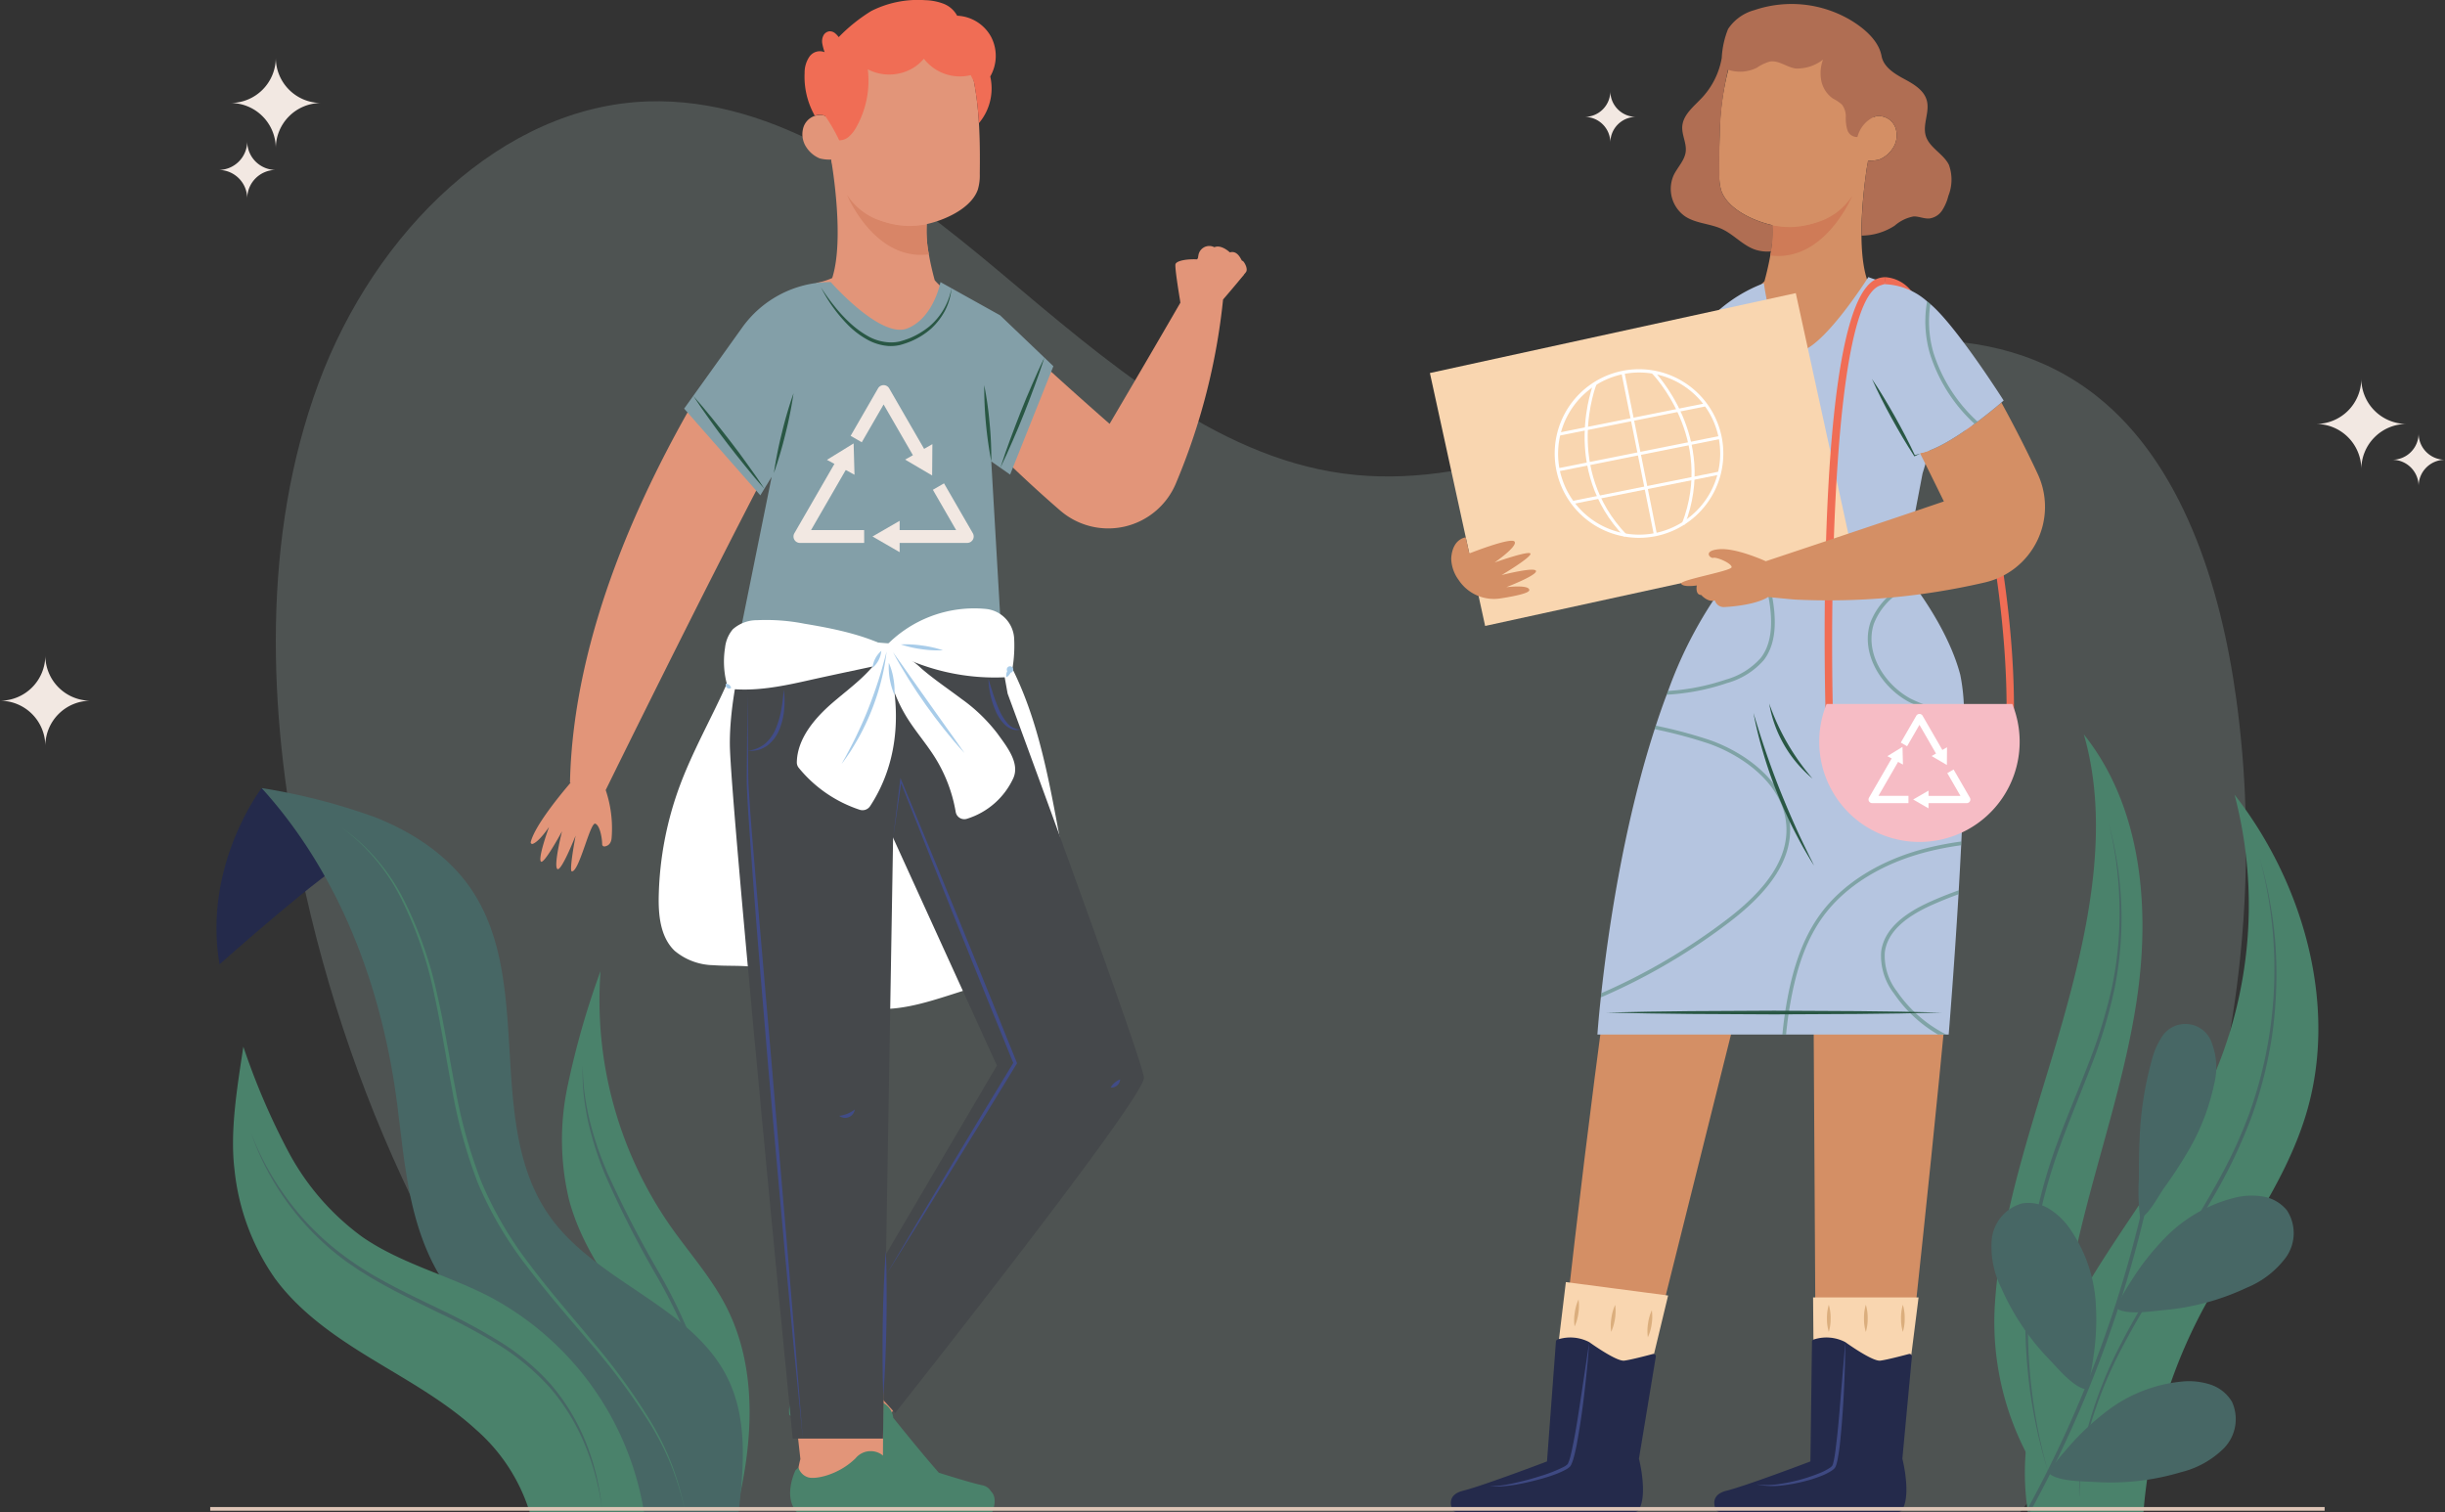 <svg xmlns="http://www.w3.org/2000/svg" width="323.409" height="200" viewBox="0 0 323.409 200">
  <rect x="0" y="0" width="323.409" height="200" fill="#333333" stroke="none"/>
  <g id="Group_45739" data-name="Group 45739" transform="translate(-43.844 -45.209)">
    <g id="BACKGROUND" transform="translate(80.326 58.604)">
      <path id="Path_77630" data-name="Path 77630" d="M164.443,259.246H349.3c22.842-28.49,33.78-69.112,28.6-107.36-2.082-15.371-7.253-31.3-18.413-40.184-14.128-11.242-33.354-7.986-49.738-1.964s-32.967,14.463-50.054,12.134-31.493-15-45.365-26.642S184.9,72.072,167.709,72.663c-19.135.658-36.035,17.131-43.506,37.3s-6.759,43.245-2.325,64.555C128.563,206.652,143.555,236.453,164.443,259.246Z" transform="translate(-118.556 -72.641)" fill="#9eb0ab" opacity="0.257"/>
    </g>
    <g id="OBJECTS" transform="translate(43.844 45.209)">
      <g id="Group_41081" data-name="Group 41081" transform="translate(0 7.63)">
        <g id="Group_41080" data-name="Group 41080">
          <path id="Path_77634" data-name="Path 77634" d="M677.208,159.763h0a5.994,5.994,0,0,0-5.994-5.994h0a5.994,5.994,0,0,0,5.994-5.994h0a5.994,5.994,0,0,0,5.994,5.994h0A5.994,5.994,0,0,0,677.208,159.763Z" transform="translate(-364.868 -105.321)" fill="#f2e8e2"/>
          <path id="Path_77635" data-name="Path 77635" d="M112.274,72.823h0a5.994,5.994,0,0,0-5.994-5.994h0a5.994,5.994,0,0,0,5.994-5.994h0a5.994,5.994,0,0,0,5.994,5.994h0A5.994,5.994,0,0,0,112.274,72.823Z" transform="translate(-75.792 -60.835)" fill="#f2e8e2"/>
          <path id="Path_77636" data-name="Path 77636" d="M49.838,234.737h0a5.994,5.994,0,0,0-5.994-5.994h0a5.994,5.994,0,0,0,5.994-5.994h0a5.994,5.994,0,0,0,5.994,5.994h0A5.994,5.994,0,0,0,49.838,234.737Z" transform="translate(-43.844 -143.686)" fill="#f2e8e2"/>
          <path id="Path_77637" data-name="Path 77637" d="M476.495,76.7h0a3.4,3.4,0,0,0-3.4-3.4h0a3.4,3.4,0,0,0,3.4-3.4h0a3.4,3.4,0,0,0,3.4,3.4h0A3.4,3.4,0,0,0,476.495,76.7Z" transform="translate(-263.49 -65.469)" fill="#f2e8e2"/>
          <path id="Path_77638" data-name="Path 77638" d="M106.842,91.059h0a3.783,3.783,0,0,0-3.783-3.783h0a3.784,3.784,0,0,0,3.783-3.784h0a3.784,3.784,0,0,0,3.783,3.784h0A3.783,3.783,0,0,0,106.842,91.059Z" transform="translate(-74.144 -72.429)" fill="#f2e8e2"/>
          <path id="Path_77639" data-name="Path 77639" d="M695.352,169.587h0a3.489,3.489,0,0,0-3.489-3.489h0a3.49,3.49,0,0,0,3.489-3.49h0a3.49,3.49,0,0,0,3.49,3.49h0A3.49,3.49,0,0,0,695.352,169.587Z" transform="translate(-375.434 -112.912)" fill="#f2e8e2"/>
        </g>
      </g>
      <g id="Group_41107" data-name="Group 41107" transform="translate(28.633 97.134)">
        <g id="Group_41095" data-name="Group 41095" transform="translate(234.75)">
          <g id="Group_41084" data-name="Group 41084" transform="translate(4.457 7.979)">
            <path id="Path_77640" data-name="Path 77640" d="M620.087,260.47a57.432,57.432,0,0,1-2.6,36.866c-3.356,7.918-8.446,14.953-13.178,22.135s-9.209,14.742-11.1,23.133a33.927,33.927,0,0,0-.459,12.753H608.04a68.575,68.575,0,0,1,7.1-25.321c4.715-9.318,11.6-17.641,14.518-27.669C633.776,288.206,629.152,272.1,620.087,260.47Z" transform="translate(-592.356 -260.47)" fill="#4a826b"/>
            <g id="Group_41083" data-name="Group 41083" transform="translate(7.164 8.369)">
              <g id="Group_41082" data-name="Group 41082">
                <path id="Path_77641" data-name="Path 77641" d="M607.109,364.057a34.173,34.173,0,0,1,1.186-11.464,55.9,55.9,0,0,1,4.288-10.749c3.531-6.886,8.093-13.146,11.9-19.83.958-1.667,1.872-3.358,2.715-5.084s1.58-3.5,2.263-5.293a56.4,56.4,0,0,0,3.308-22.649,56.8,56.8,0,0,0-1.847-11.381A56.918,56.918,0,0,1,633,288.973a58.341,58.341,0,0,1-.36,11.569,56.078,56.078,0,0,1-2.769,11.249,67.561,67.561,0,0,1-4.972,10.467c-3.857,6.694-8.406,12.947-11.988,19.76a55.864,55.864,0,0,0-4.391,10.64A34.045,34.045,0,0,0,607.109,364.057Z" transform="translate(-607.027 -277.608)" fill="#476765"/>
              </g>
            </g>
          </g>
          <g id="Group_41087" data-name="Group 41087" transform="translate(0.41)">
            <path id="Path_77642" data-name="Path 77642" d="M596.216,347c-4.172-9.566-4-20.854-2.037-31.257,2.3-12.185,6.8-23.9,8.685-36.151s.784-25.768-6.952-35.458c3.53,12.213.617,25.862-2.848,38.095s-8.031,24.317-8.9,37A37.631,37.631,0,0,0,593.7,347Z" transform="translate(-584.069 -244.13)" fill="#4a826b"/>
            <g id="Group_41086" data-name="Group 41086" transform="translate(4.104 11.707)">
              <g id="Group_41085" data-name="Group 41085">
                <path id="Path_77643" data-name="Path 77643" d="M595.507,354.007a67.762,67.762,0,0,1-2.406-10.749,69.063,69.063,0,0,1-.606-11.012,67.728,67.728,0,0,1,4.133-21.614c1.262-3.459,2.714-6.835,4.033-10.256a68.115,68.115,0,0,0,3.258-10.476,47.656,47.656,0,0,0,1.009-10.911,48.135,48.135,0,0,0-1.437-10.885,48.273,48.273,0,0,1,1.675,10.878,47.768,47.768,0,0,1-.879,10.993,64.592,64.592,0,0,1-3.212,10.56c-1.31,3.436-2.746,6.817-3.99,10.264a68.415,68.415,0,0,0-4.217,21.459,69.282,69.282,0,0,0,.467,10.97A67.616,67.616,0,0,0,595.507,354.007Z" transform="translate(-592.474 -268.105)" fill="#476765"/>
              </g>
            </g>
          </g>
          <g id="Group_41094" data-name="Group 41094" transform="translate(0 38.319)">
            <g id="Group_41093" data-name="Group 41093">
              <g id="Group_41088" data-name="Group 41088" transform="translate(19.497)">
                <path id="Path_77644" data-name="Path 77644" d="M624.929,327.283a9.811,9.811,0,0,1,1.232-2.86,3.687,3.687,0,0,1,6.711.774,8.841,8.841,0,0,1,.307,5.225A29.45,29.45,0,0,1,629.358,340c-.885,1.493-1.857,2.933-2.868,4.343-.724,1.011-1.984,3.508-3.125,3.944a28.267,28.267,0,0,1-.165-5.319c-.014-1.778.007-3.557.1-5.333A45.094,45.094,0,0,1,624.929,327.283Z" transform="translate(-623.158 -322.604)" fill="#476765"/>
              </g>
              <g id="Group_41089" data-name="Group 41089" transform="translate(16.553 22.689)">
                <path id="Path_77645" data-name="Path 77645" d="M623.244,375a19.391,19.391,0,0,1,9.629-5.668,9.215,9.215,0,0,1,3.682-.134,5.184,5.184,0,0,1,3.137,1.824,5.517,5.517,0,0,1-.126,6.214,12.16,12.16,0,0,1-5.172,4.012,32.319,32.319,0,0,1-10.958,2.968c-1.617.144-4.355.6-5.892-.017-.9-.363-.11-1.066.315-1.8.459-.8.935-1.584,1.436-2.355A32.988,32.988,0,0,1,623.244,375Z" transform="translate(-617.128 -369.069)" fill="#476765"/>
              </g>
              <g id="Group_41090" data-name="Group 41090" transform="translate(0 23.65)">
                <path id="Path_77646" data-name="Path 77646" d="M597.091,384.909a19.387,19.387,0,0,0-3.555-10.593,9.232,9.232,0,0,0-2.692-2.515,5.188,5.188,0,0,0-3.565-.679A5.518,5.518,0,0,0,583.3,375.9a12.157,12.157,0,0,0,1.274,6.42,32.316,32.316,0,0,0,6.329,9.426c1.127,1.168,2.894,3.309,4.461,3.851.92.318.781-.733.943-1.567.175-.9.332-1.809.459-2.719A32.966,32.966,0,0,0,597.091,384.909Z" transform="translate(-583.229 -371.037)" fill="#476765"/>
              </g>
              <g id="Group_41091" data-name="Group 41091" transform="translate(7.629 47.256)">
                <path id="Path_77647" data-name="Path 77647" d="M606.218,423.56A19.385,19.385,0,0,1,616.59,419.4a9.226,9.226,0,0,1,3.66.421,5.185,5.185,0,0,1,2.827,2.276,5.518,5.518,0,0,1-1.059,6.124,12.158,12.158,0,0,1-5.717,3.188A32.31,32.31,0,0,1,605.02,432.7c-1.62-.1-4.4-.06-5.823-.9-.838-.5.052-1.07.583-1.734.574-.718,1.162-1.424,1.773-2.111A33,33,0,0,1,606.218,423.56Z" transform="translate(-598.853 -419.38)" fill="#476765"/>
              </g>
              <g id="Group_41092" data-name="Group 41092" transform="translate(4.709 13.403)">
                <path id="Path_77648" data-name="Path 77648" d="M593.3,401.2l-.428-.233a157.252,157.252,0,0,0,17.414-50.911l.482.076A157.746,157.746,0,0,1,593.3,401.2Z" transform="translate(-592.872 -350.052)" fill="#476765"/>
              </g>
            </g>
          </g>
        </g>
        <g id="Group_41106" data-name="Group 41106" transform="translate(0 7.106)">
          <g id="Group_41098" data-name="Group 41098" transform="translate(45.704 24.199)">
            <path id="Path_77649" data-name="Path 77649" d="M216.921,379.8h2.173c2.28-9.055,2.936-18.951-1.312-27.209-1.994-3.877-4.952-7.158-7.446-10.733a52.267,52.267,0,0,1-9.157-33.619,109.26,109.26,0,0,0-4.347,15.174,34.127,34.127,0,0,0,.192,15.139c1.372,5.108,4.293,9.655,7.417,13.923s6.513,8.378,9.026,13.033C215.83,369.885,217.392,374.872,216.921,379.8Z" transform="translate(-196.079 -308.24)" fill="#4a826b"/>
            <g id="Group_41097" data-name="Group 41097" transform="translate(2.726 12.462)">
              <g id="Group_41096" data-name="Group 41096">
                <path id="Path_77650" data-name="Path 77650" d="M218.395,389.256a27.212,27.212,0,0,0,.472-3.653,29.041,29.041,0,0,0-.073-3.676,34.692,34.692,0,0,0-.526-3.636c-.249-1.2-.559-2.386-.913-3.559a71.2,71.2,0,0,0-6.065-13.385,133.847,133.847,0,0,1-6.686-13.183,45.045,45.045,0,0,1-2.241-7.054,36.043,36.043,0,0,1-.577-3.656,28.866,28.866,0,0,1-.107-3.693,32.906,32.906,0,0,0,.236,3.678,35.568,35.568,0,0,0,.681,3.616c.293,1.191.641,2.368,1.032,3.53s.845,2.3,1.322,3.433a144.1,144.1,0,0,0,6.767,13.093,68.913,68.913,0,0,1,6,13.512c.336,1.19.627,2.392.856,3.608a33.984,33.984,0,0,1,.461,3.677,29.182,29.182,0,0,1-.036,3.7A24.28,24.28,0,0,1,218.395,389.256Z" transform="translate(-201.662 -333.761)" fill="#476765"/>
              </g>
            </g>
          </g>
          <g id="Group_41102" data-name="Group 41102">
            <g id="Group_41099" data-name="Group 41099">
              <path id="Path_77651" data-name="Path 77651" d="M108.456,258.683s-7.814,10.183-5.57,23.314c0,0,14.462-12.883,17.371-13.88S112.031,259.389,108.456,258.683Z" transform="translate(-102.482 -258.683)" fill="#242a4b"/>
              <path id="Path_77652" data-name="Path 77652" d="M134.327,312.363c1.033,5.077,2.857,10.137,6.291,14.016,3.085,3.485,7.253,5.791,10.893,8.692a41.073,41.073,0,0,1,13.382,19.372h12.924c.665-5.909,1.19-12.134-1.355-17.488-4.615-9.712-17.315-12.8-23.575-21.54-8.834-12.338-1.932-31.168-10.621-43.608-2.991-4.282-7.555-7.268-12.4-9.213a81.206,81.206,0,0,0-15.148-3.911c9.6,10.589,15.072,24.2,17.412,38.3C132.977,302.091,133.294,307.286,134.327,312.363Z" transform="translate(-108.742 -258.683)" fill="#476765"/>
            </g>
            <g id="Group_41101" data-name="Group 41101" transform="translate(16.506 5.161)">
              <g id="Group_41100" data-name="Group 41100">
                <path id="Path_77653" data-name="Path 77653" d="M181.723,359.624a35.35,35.35,0,0,0-4.849-11.861,83.684,83.684,0,0,0-7.7-10.313c-2.781-3.276-5.624-6.513-8.227-9.953a49.705,49.705,0,0,1-6.58-11.127,66.158,66.158,0,0,1-3.431-12.466c-.81-4.23-1.465-8.482-2.386-12.675a51.55,51.55,0,0,0-4.152-12.141,26.327,26.327,0,0,0-8.117-9.833,26.452,26.452,0,0,1,8.329,9.724,51.679,51.679,0,0,1,4.306,12.168c.983,4.2,1.625,8.459,2.456,12.673a65.85,65.85,0,0,0,3.446,12.366,49.252,49.252,0,0,0,6.484,11.045c2.572,3.435,5.419,6.661,8.16,9.98a83.451,83.451,0,0,1,7.613,10.431A35.47,35.47,0,0,1,181.723,359.624Z" transform="translate(-136.284 -269.253)" fill="#4a826b"/>
              </g>
            </g>
          </g>
          <g id="Group_41105" data-name="Group 41105" transform="translate(2.191 34.202)">
            <path id="Path_77654" data-name="Path 77654" d="M139.082,379.363a23.877,23.877,0,0,1,7.121,10.921H161.33a39.431,39.431,0,0,0-20.514-28.528c-5.488-2.826-11.656-4.343-16.735-7.851a33.321,33.321,0,0,1-9.808-11.312,92.262,92.262,0,0,1-5.94-13.866c-.767,5.131-1.79,11.029-1.179,16.181a30.515,30.515,0,0,0,5.334,14.44c3.29,4.5,8,7.741,12.765,10.647S134.965,375.6,139.082,379.363Z" transform="translate(-106.969 -328.726)" fill="#4a826b"/>
            <g id="Group_41104" data-name="Group 41104" transform="translate(2.39 11.437)">
              <g id="Group_41103" data-name="Group 41103">
                <path id="Path_77655" data-name="Path 77655" d="M111.864,352.149a36.556,36.556,0,0,0,4.133,7.8,37.76,37.76,0,0,0,2.721,3.473,37.3,37.3,0,0,0,3.128,3.105,41.068,41.068,0,0,0,7.235,5.009c2.568,1.439,5.244,2.688,7.9,3.977a81.611,81.611,0,0,1,7.809,4.235,30.872,30.872,0,0,1,6.8,5.73,27.658,27.658,0,0,1,4.567,7.608,31.839,31.839,0,0,1,2.094,8.6,32.891,32.891,0,0,0-2.316-8.509,27.425,27.425,0,0,0-4.629-7.453,31.807,31.807,0,0,0-6.752-5.6,81.7,81.7,0,0,0-7.785-4.171c-2.649-1.3-5.326-2.566-7.907-4.028-.642-.37-1.291-.73-1.914-1.133l-.944-.589-.918-.631a30.415,30.415,0,0,1-3.49-2.764A35.471,35.471,0,0,1,111.864,352.149Z" transform="translate(-111.864 -352.149)" fill="#476765"/>
              </g>
            </g>
          </g>
        </g>
      </g>
      <g id="Group_41190" data-name="Group 41190" transform="translate(189.138 0.525)">
        <g id="Group_41130" data-name="Group 41130" transform="translate(2.773 131.485)">
          <g id="Group_41118" data-name="Group 41118" transform="translate(34.842)">
            <path id="Path_77656" data-name="Path 77656" d="M535.091,315.555l.362,61.3h10.9s3.8-33.83,6.4-61.3Z" transform="translate(-521.967 -315.555)" fill="#d48f65"/>
            <g id="Group_41117" data-name="Group 41117" transform="translate(0 39.604)">
              <g id="Group_41113" data-name="Group 41113" transform="translate(13.071)">
                <path id="Path_77657" data-name="Path 77657" d="M535.036,403.175l-.053-6.514h13.953l-1.06,8.384S537.686,407.663,535.036,403.175Z" transform="translate(-534.983 -396.661)" fill="#f9d6b0"/>
                <g id="Group_41112" data-name="Group 41112" transform="translate(1.834 0.966)">
                  <g id="Group_41111" data-name="Group 41111">
                    <g id="Group_41108" data-name="Group 41108">
                      <path id="Path_77658" data-name="Path 77658" d="M538.983,398.64a6.064,6.064,0,0,1,.244,1.8,6,6,0,0,1-.244,1.8,6,6,0,0,1-.244-1.8A6.06,6.06,0,0,1,538.983,398.64Z" transform="translate(-538.739 -398.64)" fill="#dbae7d"/>
                    </g>
                    <g id="Group_41109" data-name="Group 41109" transform="translate(4.898)">
                      <path id="Path_77659" data-name="Path 77659" d="M549.014,398.64a6.066,6.066,0,0,1,.244,1.8,6,6,0,0,1-.244,1.8,6.014,6.014,0,0,1-.244-1.8A6.076,6.076,0,0,1,549.014,398.64Z" transform="translate(-548.77 -398.64)" fill="#dbae7d"/>
                    </g>
                    <g id="Group_41110" data-name="Group 41110" transform="translate(9.797)">
                      <path id="Path_77660" data-name="Path 77660" d="M559.046,398.64a6.078,6.078,0,0,1,.244,1.8,6,6,0,0,1-.244,1.8,6.014,6.014,0,0,1-.244-1.8A6.076,6.076,0,0,1,559.046,398.64Z" transform="translate(-558.802 -398.64)" fill="#dbae7d"/>
                    </g>
                  </g>
                </g>
              </g>
              <g id="Group_41116" data-name="Group 41116" transform="translate(0 5.302)">
                <path id="Path_77661" data-name="Path 77661" d="M520.933,423.91l.205-15.826a.31.31,0,0,1,.2-.29,5.411,5.411,0,0,1,4.208.334s3.56,2.577,4.627,2.452c.822-.1,2.887-.637,3.791-.88a.313.313,0,0,1,.392.334l-1.261,13.512s1.211,4.736-.015,6.754a.629.629,0,0,1-.538.3H508.972a.626.626,0,0,1-.58-.391c-.267-.652-.5-1.938,1.444-2.425C512.5,427.121,520.933,423.91,520.933,423.91Z" transform="translate(-508.215 -407.52)" fill="#242a4b"/>
                <g id="Group_41115" data-name="Group 41115" transform="translate(5.549 0.609)">
                  <g id="Group_41114" data-name="Group 41114">
                    <path id="Path_77662" data-name="Path 77662" d="M531.36,408.767c0,2.28-.084,4.558-.2,6.835s-.284,4.55-.529,6.825c-.069.568-.152,1.135-.257,1.7a8.435,8.435,0,0,1-.2.858l-.082.223a1.049,1.049,0,0,1-.144.236,2.055,2.055,0,0,1-.368.313,7.772,7.772,0,0,1-1.576.777,15.978,15.978,0,0,1-1.641.537,22.011,22.011,0,0,1-3.375.654,9.813,9.813,0,0,1-3.414-.156,10.473,10.473,0,0,0,3.383-.082,22.051,22.051,0,0,0,3.3-.777c.536-.177,1.071-.357,1.591-.569a7.4,7.4,0,0,0,1.473-.746,1.63,1.63,0,0,0,.28-.239.578.578,0,0,0,.075-.127l.063-.179a7.922,7.922,0,0,0,.177-.808c.1-.553.168-1.114.232-1.677.283-2.251.446-4.524.64-6.791Z" transform="translate(-519.579 -408.767)" fill="#3e4982"/>
                  </g>
                </g>
              </g>
            </g>
          </g>
          <g id="Group_41129" data-name="Group 41129">
            <path id="Path_77663" data-name="Path 77663" d="M470.988,315.555c-3.835,27.716-7.359,62.03-7.359,62.03l9.861-.732,15.332-61.3Z" transform="translate(-450.559 -315.555)" fill="#d48f65"/>
            <g id="Group_41128" data-name="Group 41128" transform="translate(0 37.578)">
              <g id="Group_41124" data-name="Group 41124" transform="translate(14.21)">
                <path id="Path_77664" data-name="Path 77664" d="M465.962,400.8l1-8.291,13.527,1.776L478.46,402.7S472.32,408.844,465.962,400.8Z" transform="translate(-465.962 -392.512)" fill="#f9d6b0"/>
                <g id="Group_41123" data-name="Group 41123" transform="translate(2.092 2.296)">
                  <g id="Group_41122" data-name="Group 41122">
                    <g id="Group_41119" data-name="Group 41119">
                      <path id="Path_77665" data-name="Path 77665" d="M470.834,397.213a6.07,6.07,0,0,1-.022,1.819,6,6,0,0,1-.5,1.748,6,6,0,0,1,.022-1.819A6.065,6.065,0,0,1,470.834,397.213Z" transform="translate(-470.247 -397.213)" fill="#dbae7d"/>
                    </g>
                    <g id="Group_41120" data-name="Group 41120" transform="translate(4.846 0.716)">
                      <path id="Path_77666" data-name="Path 77666" d="M480.758,398.679a6.786,6.786,0,0,1-.526,3.567,5.987,5.987,0,0,1,.022-1.819A6.079,6.079,0,0,1,480.758,398.679Z" transform="translate(-480.171 -398.679)" fill="#dbae7d"/>
                    </g>
                    <g id="Group_41121" data-name="Group 41121" transform="translate(9.692 1.432)">
                      <path id="Path_77667" data-name="Path 77667" d="M490.683,400.145a6.079,6.079,0,0,1-.022,1.819,6.015,6.015,0,0,1-.5,1.748,6,6,0,0,1,.022-1.819A6.063,6.063,0,0,1,490.683,400.145Z" transform="translate(-490.095 -400.145)" fill="#dbae7d"/>
                    </g>
                  </g>
                </g>
              </g>
              <g id="Group_41127" data-name="Group 41127" transform="translate(0 7.328)">
                <path id="Path_77668" data-name="Path 77668" d="M449.579,423.91l1.178-15.826a.311.311,0,0,1,.2-.29,5.411,5.411,0,0,1,4.208.334s3.56,2.577,4.627,2.452c.822-.1,2.887-.637,3.791-.88a.313.313,0,0,1,.392.334l-2.234,13.512s1.211,4.736-.015,6.754a.628.628,0,0,1-.538.3H437.618a.626.626,0,0,1-.58-.391c-.266-.652-.5-1.938,1.445-2.425C441.143,427.121,449.579,423.91,449.579,423.91Z" transform="translate(-436.862 -407.52)" fill="#242a4b"/>
                <g id="Group_41126" data-name="Group 41126" transform="translate(5.108 0.609)">
                  <g id="Group_41125" data-name="Group 41125">
                    <path id="Path_77669" data-name="Path 77669" d="M460.518,408.767c-.155,2.293-.389,4.578-.656,6.861s-.6,4.556-1.024,6.824c-.117.565-.241,1.129-.4,1.692a5.206,5.206,0,0,1-.312.85,1.182,1.182,0,0,1-.146.228,1.471,1.471,0,0,1-.189.164,2.191,2.191,0,0,1-.392.253,11.208,11.208,0,0,1-1.612.7c-.544.2-1.1.371-1.653.522-1.112.308-2.236.569-3.372.767-.568.094-1.141.169-1.717.211a4.775,4.775,0,0,1-1.719-.1,5.25,5.25,0,0,0,1.706-.033c.566-.078,1.128-.189,1.685-.318,1.117-.243,2.222-.543,3.31-.892a19.17,19.17,0,0,0,3.152-1.243,1.809,1.809,0,0,0,.327-.216,1.09,1.09,0,0,0,.136-.116.809.809,0,0,0,.081-.137,4.917,4.917,0,0,0,.268-.768c.148-.543.262-1.1.373-1.662.461-2.238.78-4.512,1.132-6.778Z" transform="translate(-447.323 -408.767)" fill="#3e4982"/>
                  </g>
                </g>
              </g>
            </g>
          </g>
        </g>
        <g id="Group_41180" data-name="Group 41180" transform="translate(0 20.459)">
          <g id="Group_41145" data-name="Group 41145" transform="translate(22.157)">
            <g id="Group_41131" data-name="Group 41131" transform="translate(17.954)">
              <path id="Path_77670" data-name="Path 77670" d="M519.28,116.006a14.078,14.078,0,0,0,1.372.912c3.188-.4,6.452-.533,9.086-2.824a8.742,8.742,0,0,0,2.021-2.623,58.842,58.842,0,0,0,1.5-6.682,8.948,8.948,0,0,1-2.237-.668c-1.621-5.055-.042-14.6.165-15.812.01-.044.015-.083.024-.127l-13.086,7.359a3.469,3.469,0,0,1,.4,1.44v0a15.949,15.949,0,0,1-.283,4c-.269,1.531-.627,2.885-.775,3.421a12.806,12.806,0,0,1-4.138,2.842C514.961,110.411,516.237,113.7,519.28,116.006Z" transform="translate(-513.327 -88.183)" fill="#d48f65"/>
              <path id="Path_77671" data-name="Path 77671" d="M523.389,106.118c7.115.9,10.718-7.6,10.85-7.915a8.391,8.391,0,0,1-5.078,3.643,13.94,13.94,0,0,1-5.445.278c-.015,0-.029,0-.044-.01A15.946,15.946,0,0,1,523.389,106.118Z" transform="translate(-518.476 -93.31)" fill="#cf7b57"/>
            </g>
            <g id="Group_41144" data-name="Group 41144" transform="translate(0 15.66)">
              <path id="Path_77672" data-name="Path 77672" d="M524.7,194.915c-.01.166-.015.332-.024.5-.1,2-.21,4-.322,5.962q-.015.264-.029.527c-.591,9.956-1.3,18.546-1.3,18.546H476.559s.122-1.836.454-4.907c.019-.181.039-.366.063-.557.83-7.593,2.832-21.871,7.061-34.938.049-.156.1-.312.151-.464q.674-2.073,1.431-4.082l.19-.5a56.015,56.015,0,0,1,8.228-15.142s-3.1-11.48-4.658-17.291v0c-.117-.435-.229-.84-.327-1.206-.337-1.25-.547-2.036-.552-2.07-.034-.166-1.87-8.013,1.812-12.4a19.683,19.683,0,0,1,8.169-5.821s1.123,8.995,4.326,9.078,9.493-9.893,9.493-9.893a11.487,11.487,0,0,0,4.219.815s4.864,3.716,6.07,7.578-3.12,17.579-3.12,17.579l-2.49,13.043s.425.5,1.079,1.372c.093.127.2.259.3.4,1.8,2.437,4.849,7.066,6.1,11.827a25.712,25.712,0,0,1,.493,4.927q.007.242.015.5C525.184,182.654,525,188.729,524.7,194.915Z" transform="translate(-476.559 -120.254)" fill="#b5c5e0"/>
              <g id="Group_41138" data-name="Group 41138" transform="translate(0.454 21.104)" opacity="0.5" style="mix-blend-mode: screen;isolation: isolate">
                <g id="Group_41137" data-name="Group 41137">
                  <g id="Group_41132" data-name="Group 41132" transform="translate(0 38.224)">
                    <path id="Path_77673" data-name="Path 77673" d="M502.524,255.207c.151,4.2-2.471,8.306-8.023,12.544a80.434,80.434,0,0,1-17.012,9.961c.019-.181.039-.366.063-.557a80.335,80.335,0,0,0,16.651-9.79c5.42-4.136,7.979-8.106,7.832-12.139-.205-5.552-5.62-9.429-10.2-11.06a61.039,61.039,0,0,0-6.626-1.807c-.2-.049-.4-.093-.6-.142.049-.156.1-.313.151-.464l.557.132a60.139,60.139,0,0,1,6.68,1.821C496.723,245.387,502.309,249.411,502.524,255.207Z" transform="translate(-477.489 -241.754)" fill="#4a826b"/>
                  </g>
                  <g id="Group_41133" data-name="Group 41133" transform="translate(37.031 60.017)">
                    <path id="Path_77674" data-name="Path 77674" d="M553.859,294.568a7.661,7.661,0,0,0,1.607,5.186,17.416,17.416,0,0,0,6.514,5.7h-1.094a17.894,17.894,0,0,1-5.825-5.43,8.136,8.136,0,0,1-1.69-5.523c.347-2.666,2.505-4.844,6.6-6.66q1.8-.8,3.662-1.46l-.029.527q-1.743.63-3.438,1.382C556.247,290.032,554.182,292.083,553.859,294.568Z" transform="translate(-553.325 -286.384)" fill="#4a826b"/>
                  </g>
                  <g id="Group_41134" data-name="Group 41134" transform="translate(35.308 19.283)">
                    <path id="Path_77675" data-name="Path 77675" d="M562.543,220.616a17.5,17.5,0,0,1-7.3-1.836c-3.569-1.9-6.455-6.348-5.108-10.484a9.122,9.122,0,0,1,5.5-5.332c.093.127.2.259.3.4a8.714,8.714,0,0,0-5.332,5.078c-1.265,3.9,1.484,8.1,4.873,9.908a16.949,16.949,0,0,0,7.056,1.768Q562.536,220.36,562.543,220.616Z" transform="translate(-549.797 -202.964)" fill="#4a826b"/>
                  </g>
                  <g id="Group_41135" data-name="Group 41135" transform="translate(8.706)">
                    <path id="Path_77676" data-name="Path 77676" d="M508.181,193.026a9.985,9.985,0,0,1-4.893,3.057,29.559,29.559,0,0,1-7.969,1.533l.19-.5a29.134,29.134,0,0,0,7.622-1.494,9.55,9.55,0,0,0,4.658-2.9c1.26-1.66,1.631-4.058,1.123-7.329-1.2-7.72-5.088-14.488-9.834-20.714v0c-.117-.435-.229-.84-.327-1.206,5.015,6.46,9.385,13.716,10.645,21.852C509.924,188.734,509.524,191.254,508.181,193.026Z" transform="translate(-495.319 -163.474)" fill="#4a826b"/>
                  </g>
                  <g id="Group_41136" data-name="Group 41136" transform="translate(24.015 53.557)">
                    <path id="Path_77677" data-name="Path 77677" d="M550.342,273.154c-.01.166-.015.332-.024.5a40.681,40.681,0,0,0-4.453.854c-6.011,1.524-10.933,4.585-13.853,8.628-2.114,2.93-3.5,6.68-4.36,11.807-.22,1.289-.381,2.534-.493,3.745h-.488q.168-1.853.5-3.828c.874-5.2,2.29-9.014,4.448-12.007,2.988-4.136,8-7.271,14.127-8.819A41.983,41.983,0,0,1,550.342,273.154Z" transform="translate(-526.669 -273.154)" fill="#4a826b"/>
                  </g>
                </g>
              </g>
              <g id="Group_41143" data-name="Group 41143" transform="translate(1.168 56.418)">
                <g id="Group_41142" data-name="Group 41142">
                  <g id="Group_41139" data-name="Group 41139" transform="translate(21.555)">
                    <path id="Path_77678" data-name="Path 77678" d="M523.094,235.794a30.743,30.743,0,0,0,5.73,9.922,16.5,16.5,0,0,1-5.73-9.922Z" transform="translate(-523.094 -235.794)" fill="#295744"/>
                  </g>
                  <g id="Group_41140" data-name="Group 41140" transform="translate(19.47 1.237)">
                    <path id="Path_77679" data-name="Path 77679" d="M518.824,238.328c.529,1.74,1.067,3.472,1.655,5.187s1.21,3.415,1.884,5.1,1.383,3.347,2.127,5q.56,1.239,1.157,2.461l.592,1.226q.31.606.606,1.222c-.495-.764-.95-1.551-1.41-2.337q-.661-1.194-1.283-2.41c-.827-1.623-1.564-3.291-2.242-4.982s-1.275-3.414-1.787-5.162A53.038,53.038,0,0,1,518.824,238.328Z" transform="translate(-518.824 -238.328)" fill="#295744"/>
                  </g>
                  <g id="Group_41141" data-name="Group 41141" transform="translate(0 40.625)">
                    <path id="Path_77680" data-name="Path 77680" d="M478.951,319.235c3.7-.1,7.4-.148,11.1-.187l11.1-.057,11.1.056,5.549.068,5.549.12-5.549.12-5.549.068-11.1.056-11.1-.057C486.349,319.383,482.65,319.336,478.951,319.235Z" transform="translate(-478.951 -318.991)" fill="#295744"/>
                  </g>
                </g>
              </g>
            </g>
          </g>
          <g id="Group_41157" data-name="Group 41157" transform="translate(0 17.787)">
            <g id="Group_41156" data-name="Group 41156" transform="translate(0 0)">
              <rect id="Rectangle_27901" data-name="Rectangle 27901" width="49.537" height="34.244" transform="translate(0 10.57) rotate(-12.32)" fill="#f9d6b0"/>
              <g id="Group_41155" data-name="Group 41155" transform="translate(16.544 10.092)">
                <g id="Group_41146" data-name="Group 41146">
                  <path id="Path_77681" data-name="Path 77681" d="M476.177,167.553a11.152,11.152,0,1,1,2.211-.221A11.253,11.253,0,0,1,476.177,167.553Zm.045-21.869a10.742,10.742,0,0,0-10.54,12.838,10.724,10.724,0,1,0,10.54-12.838Z" transform="translate(-465.063 -145.275)" fill="#fff"/>
                </g>
                <g id="Group_41150" data-name="Group 41150" transform="translate(3.921 0.22)">
                  <g id="Group_41147" data-name="Group 41147" transform="translate(4.868 0.161)">
                    <rect id="Rectangle_27902" data-name="Rectangle 27902" width="0.409" height="21.861" transform="translate(0 0.08) rotate(-11.332)" fill="#fff"/>
                  </g>
                  <g id="Group_41148" data-name="Group 41148" transform="translate(0 1.601)">
                    <path id="Path_77682" data-name="Path 77682" d="M478.355,169.321c-8.557-8.93-4.115-20.2-4.07-20.316l.378.153c-.045.111-4.384,11.146,3.986,19.88Z" transform="translate(-473.093 -149.005)" fill="#fff"/>
                  </g>
                  <g id="Group_41149" data-name="Group 41149" transform="translate(8.893)">
                    <path id="Path_77683" data-name="Path 77683" d="M495.668,166.042l-.381-.147c4.362-11.293-3.9-19.8-3.982-19.881l.29-.288C491.681,145.812,500.124,154.5,495.668,166.042Z" transform="translate(-491.305 -145.726)" fill="#fff"/>
                  </g>
                </g>
                <g id="Group_41154" data-name="Group 41154" transform="translate(0.378 4.476)">
                  <g id="Group_41151" data-name="Group 41151" transform="translate(0.091 0)">
                    <rect id="Rectangle_27903" data-name="Rectangle 27903" width="19.831" height="0.408" transform="translate(0 3.89) rotate(-11.312)" fill="#fff"/>
                  </g>
                  <g id="Group_41152" data-name="Group 41152" transform="translate(0 4.319)">
                    <rect id="Rectangle_27904" data-name="Rectangle 27904" width="21.862" height="0.408" transform="translate(0 4.286) rotate(-11.306)" fill="#fff"/>
                  </g>
                  <g id="Group_41153" data-name="Group 41153" transform="translate(1.901 9.036)">
                    <rect id="Rectangle_27905" data-name="Rectangle 27905" width="19.831" height="0.408" transform="translate(0 3.888) rotate(-11.306)" fill="#fff"/>
                  </g>
                </g>
              </g>
            </g>
            <path id="Path_77684" data-name="Path 77684" d="M443.486,198.845a5.592,5.592,0,0,1-5.554-2.44,4.976,4.976,0,0,1-.981-2.85c.164-2.641,1.919-2.781,1.919-2.781l.474,2.128s5.541-2.2,5.988-1.566-2.646,2.76-2.646,2.76,4.7-1.665,4.752-1.154-3.817,2.817-3.817,2.817,4.418-1.127,4.547-.542-3.93,2.146-3.93,2.146,3.062-.382,3.041.389C447.268,198.162,445.308,198.562,443.486,198.845Z" transform="translate(-434.132 -158.465)" fill="#d48f65"/>
          </g>
          <g id="Group_41179" data-name="Group 41179" transform="translate(33.222 15.679)">
            <g id="Group_41159" data-name="Group 41159" transform="translate(27.043)">
              <g id="Group_41158" data-name="Group 41158">
                <path id="Path_77685" data-name="Path 77685" d="M571.586,178.069l-.977-.01c.212-20.113-6.679-48.581-13.406-55.384a3.89,3.89,0,0,0-2.6-1.405v-.977a4.792,4.792,0,0,1,3.3,1.695C564.765,128.932,571.8,157.758,571.586,178.069Z" transform="translate(-554.599 -120.293)" fill="#f06d55"/>
              </g>
            </g>
            <g id="Group_41172" data-name="Group 41172" transform="translate(18.275)">
              <g id="Group_41161" data-name="Group 41161" transform="translate(0.718)">
                <g id="Group_41160" data-name="Group 41160">
                  <path id="Path_77686" data-name="Path 77686" d="M538.237,178.077c-.146-5.565-1.191-54.458,6.794-57.568a3.1,3.1,0,0,1,1.131-.216h0v.977h0a2.106,2.106,0,0,0-.777.149c-6.214,2.421-6.562,41.7-6.171,56.632Z" transform="translate(-538.114 -120.293)" fill="#f06d55"/>
                </g>
              </g>
              <g id="Group_41171" data-name="Group 41171" transform="translate(0 56.449)">
                <g id="Group_41163" data-name="Group 41163">
                  <g id="Group_41162" data-name="Group 41162">
                    <path id="Path_77687" data-name="Path 77687" d="M537.621,235.9a13.256,13.256,0,1,0,24.559,0Z" transform="translate(-536.643 -235.895)" fill="#f6bcc5"/>
                  </g>
                </g>
                <g id="Group_41170" data-name="Group 41170" transform="translate(6.519 1.322)">
                  <g id="Group_41164" data-name="Group 41164" transform="translate(7.25 7.343)">
                    <path id="Path_77688" data-name="Path 77688" d="M570.585,258.1H564.84v-.962h4.912l-1.74-3.013.833-.481L571,257.375a.481.481,0,0,1-.417.721Z" transform="translate(-564.84 -253.64)" fill="#fff"/>
                  </g>
                  <g id="Group_41165" data-name="Group 41165" transform="translate(0 5.14)">
                    <path id="Path_77689" data-name="Path 77689" d="M555.278,255.788h-4.8a.481.481,0,0,1-.417-.721l3.428-5.937.833.481-3.012,5.216h3.971Z" transform="translate(-549.993 -249.13)" fill="#fff"/>
                  </g>
                  <g id="Group_41166" data-name="Group 41166" transform="translate(4.271)">
                    <path id="Path_77690" data-name="Path 77690" d="M563.725,244.408l-2.518-4.363-1.634,2.83-.833-.481,2.05-3.551a.482.482,0,0,1,.417-.24h0a.481.481,0,0,1,.417.24l2.935,5.084Z" transform="translate(-558.739 -238.603)" fill="#fff"/>
                  </g>
                  <g id="Group_41167" data-name="Group 41167" transform="translate(5.907 10.146)">
                    <path id="Path_77691" data-name="Path 77691" d="M562.09,260.553l2.03,1.172v-2.344Z" transform="translate(-562.09 -259.381)" fill="#fff"/>
                  </g>
                  <g id="Group_41168" data-name="Group 41168" transform="translate(2.499 4.356)">
                    <path id="Path_77692" data-name="Path 77692" d="M557.107,247.524l-2,1.228,2.062,1.114Z" transform="translate(-555.111 -247.524)" fill="#fff"/>
                  </g>
                  <g id="Group_41169" data-name="Group 41169" transform="translate(8.346 4.411)">
                    <path id="Path_77693" data-name="Path 77693" d="M569.106,249.98l.018-2.343-2.039,1.156Z" transform="translate(-567.085 -247.636)" fill="#fff"/>
                  </g>
                </g>
              </g>
            </g>
            <g id="Group_41178" data-name="Group 41178" transform="translate(0 0.924)">
              <path id="Path_77694" data-name="Path 77694" d="M539.313,178.074l-.127.029A91.433,91.433,0,0,1,514.3,180.32v0l-.1-.01c-.61-.039-3.467-.327-3.467-.327-1.89,1.187-5.821,1.328-5.821,1.328a1.205,1.205,0,0,1-1.216-.874c-.942.293-1.816-.728-1.816-.728-.83,0-.581-1.255-.581-1.255s-1.748.278-2.065-.22,6.656-1.685,6.67-2.2-1.968-1.357-2.407-1.235-1.47-.972.811-1.143,6.118,1.592,6.118,1.592,14.278-4.751,23.556-7.91c-1.094-2.232-2.153-4.38-3.159-6.382,2.075-.381,4.932-2.2,7.222-3.892.132-.1.269-.2.4-.293,1.436-1.074,2.608-2.056,3.14-2.515,1.46,2.661,3.013,5.65,4.556,8.907.078.171.161.342.239.513A10.269,10.269,0,0,1,539.313,178.074Z" transform="translate(-499.217 -138.6)" fill="#d48f65"/>
              <g id="Group_41177" data-name="Group 41177" transform="translate(23.679)">
                <path id="Path_77695" data-name="Path 77695" d="M566.7,137.576l-.312.273c-.532.459-1.7,1.441-3.14,2.515-.127.1-.264.2-.4.293-2.29,1.69-5.147,3.511-7.222,3.892-.107.02-.215.039-.317.049l-7.6-14.171s.474-6.753,3.145-8.238a8.924,8.924,0,0,1,5.718,2.271c.146.112.288.23.435.361.225.19.449.4.674.62C561.225,128.943,566.7,137.576,566.7,137.576Z" transform="translate(-547.709 -122.186)" fill="#b5c5e0"/>
                <g id="Group_41174" data-name="Group 41174" transform="translate(1.567 12.533)">
                  <g id="Group_41173" data-name="Group 41173">
                    <path id="Path_77696" data-name="Path 77696" d="M557.3,157.732q-.356.178-.716.342l-.047.021-.034-.05c-.54-.808-1.029-1.644-1.536-2.47q-.738-1.253-1.438-2.525c-.464-.85-.927-1.7-1.356-2.57s-.866-1.735-1.254-2.628c.552.8,1.065,1.625,1.567,2.453s.989,1.667,1.465,2.51.934,1.7,1.382,2.556c.433.867.884,1.725,1.284,2.61l-.08-.029Q556.916,157.835,557.3,157.732Z" transform="translate(-550.919 -147.852)" fill="#295744"/>
                  </g>
                </g>
                <g id="Group_41176" data-name="Group 41176" transform="translate(8.63 2.275)" opacity="0.5" style="mix-blend-mode: screen;isolation: isolate">
                  <g id="Group_41175" data-name="Group 41175">
                    <path id="Path_77697" data-name="Path 77697" d="M572.291,142.748c-.127.1-.264.2-.4.293a21.221,21.221,0,0,1-5.9-9.273,15.336,15.336,0,0,1-.376-6.924c.146.112.288.23.435.361a14.859,14.859,0,0,0,.41,6.426A20.825,20.825,0,0,0,572.291,142.748Z" transform="translate(-565.383 -126.844)" fill="#4a826b"/>
                  </g>
                </g>
              </g>
            </g>
          </g>
        </g>
        <g id="Group_41189" data-name="Group 41189" transform="translate(31.853)">
          <g id="Group_41188" data-name="Group 41188" transform="translate(6.419 1.915)">
            <path id="Path_77698" data-name="Path 77698" d="M509.57,70.455c0,.161,0,.322,0,.483A6.385,6.385,0,0,0,509.834,73c.894,2.525,4.492,4.082,6.924,4.585a10.246,10.246,0,0,0,8.721-2.207,11.336,11.336,0,0,0,3.745-6.367,4.951,4.951,0,0,0,1.523-.151,3.87,3.87,0,0,0,1.768-1.48,3.086,3.086,0,0,0,.4-2.573,2.336,2.336,0,0,0-2.632-1.655,1.71,1.71,0,0,0-.332.137c.151-3.755-.4-7.867-3.008-10.132-5.615-4.883-13.672-3.174-15.382,1.221a35.044,35.044,0,0,0-1.943,11.241C509.556,67.267,509.551,68.9,509.57,70.455Z" transform="translate(-509.56 -50.206)" fill="#d48f65"/>
          </g>
          <path id="Path_77711" data-name="Path 77711" d="M533.21,67.555c-.737-1.475-2.583-2.251-3.057-3.833-.449-1.509.552-3.164.132-4.683-.381-1.392-1.792-2.192-3.062-2.876s-2.661-1.572-2.92-2.993c-.376-2.046-2.3-3.672-4.087-4.746a15.358,15.358,0,0,0-12.75-1.323A6.067,6.067,0,0,0,504,49.6a11.771,11.771,0,0,0-.835,3.819,10.29,10.29,0,0,1-2.607,5.259c-1.074,1.157-2.515,2.241-2.617,3.819-.068,1.118.586,2.2.459,3.316-.137,1.177-1.1,2.075-1.607,3.15a4.437,4.437,0,0,0,1.538,5.425c1.445.947,3.32.942,4.883,1.675s2.759,2.178,4.4,2.725a5.189,5.189,0,0,0,2.061.225,14.482,14.482,0,0,0,.2-3.462v0c-2.427-.532-5.889-2.075-6.763-4.546a6.384,6.384,0,0,1-.259-2.066c0-.161,0-.322,0-.483-.02-1.558-.015-3.189.049-4.834A41,41,0,0,1,504,54.979a4.917,4.917,0,0,0,3.829-.275,5.927,5.927,0,0,1,1.713-.806c1.176-.188,2.23.764,3.41.922a5.588,5.588,0,0,0,3.611-1.176,5.14,5.14,0,0,0-.222,2.835,3.772,3.772,0,0,0,1.564,2.335,5.281,5.281,0,0,1,1.168.79,2.577,2.577,0,0,1,.5,1.635,5.224,5.224,0,0,0,.213,1.722,1.33,1.33,0,0,0,1.327.918,4.081,4.081,0,0,1,1.314-2.105,3.95,3.95,0,0,1,.794-.506v.017a1.71,1.71,0,0,1,.332-.137,2.336,2.336,0,0,1,2.632,1.655,3.086,3.086,0,0,1-.4,2.573,3.87,3.87,0,0,1-1.768,1.48,4.843,4.843,0,0,1-1.509.151,62.613,62.613,0,0,0-.859,9.917,8.153,8.153,0,0,0,4.39-1.314,5.266,5.266,0,0,1,2.5-1.221c.7-.024,1.382.327,2.085.269a2.394,2.394,0,0,0,1.7-1.079,6.32,6.32,0,0,0,.815-1.909A5.759,5.759,0,0,0,533.21,67.555Z" transform="translate(-496.414 -46.284)" fill="#b06e53"/>
        </g>
      </g>
      <g id="Group_41275" data-name="Group 41275" transform="translate(70.201)">
        <g id="Group_41235" data-name="Group 41235" transform="translate(0 20.838)">
          <g id="Group_41216" data-name="Group 41216" transform="translate(62.814 11.711)">
            <path id="Path_77712" data-name="Path 77712" d="M345.5,114.2l-.143.222c.008-.028.039-.125.082-.265a6.181,6.181,0,0,0-1.636-.844c-.108.219-.184.378-.2.42.011-.046.054-.211.113-.45a2.566,2.566,0,0,0-1.112-.106,3.525,3.525,0,0,1-.519.042c-.5,1.135-.932,2.032-1.188,1.925a.778.778,0,0,1-.348-.382c-.05.376-.09.751-.12,1.107a2.546,2.546,0,0,1-1.081,4.043c.009.029.016.058.025.086-1.665,2.876-5.2,8.96-9.371,16.041-3.064-2.691-5.878-5.2-8.208-7.335-1.919,4.023-3.829,8.05-5.536,12.168l-.007.017c2.082,2.016,4.441,4.209,7.052,6.469l.185.16a9.705,9.705,0,0,0,15.307-3.656l.05-.123a84.641,84.641,0,0,0,6.167-24.147s1.909-2.21,2.758-3.289A6.5,6.5,0,0,0,345.5,114.2Z" transform="translate(-316.247 -112.524)" fill="#e29579"/>
            <g id="Group_41215" data-name="Group 41215" transform="translate(22.454)">
              <g id="Group_41214" data-name="Group 41214">
                <path id="Path_77732" data-name="Path 77732" d="M362.9,121.167s-.715-4.181-.666-5.013,3.776-.921,4.134-.345-1.855,1.917-1.855,1.917a2.324,2.324,0,0,1,1.262,2.322C365.463,121.544,364.151,122.176,362.9,121.167Z" transform="translate(-362.23 -113.695)" fill="#e29579"/>
                <path id="Path_77733" data-name="Path 77733" d="M374.264,113.821c-.09.1-.51-1.461-1.648-1.119,0,0-1.041-1.021-1.963-.716-.029.01-.058.021-.086.033a1.451,1.451,0,0,0-2.124,1.307s.23,1.776,1.041,1.527a1.3,1.3,0,0,0,.7-.881c-.111.7-.157,1.5.171,1.613.526.189,1.309-1.281,1.509-1.678-.2.408-.915,1.983-.387,2.348a.288.288,0,0,0,.242.029c-.327.481-.509.9-.32,1.073.577.534,3.279-1.648,3.424-2.2S374.354,113.717,374.264,113.821Z" transform="translate(-365.409 -111.866)" fill="#e29579"/>
              </g>
            </g>
          </g>
          <path id="Path_77734" data-name="Path 77734" d="M219.016,161.951c-2.027-1.821-4-3.707-5.88-5.682-1.2-1.253-2.366-2.531-3.534-3.812-6.969,11.983-16.363,31.168-16.8,51.143l.08.018c-1.4,1.638-4.7,5.652-5.267,7.834a.206.206,0,0,0,.284.247c.363-.142,1.039-.637,2.135-2.228,0,0-1.419,3.858-1.105,4.537s2.818-3.957,2.818-3.957-1.13,4.512-.624,4.975,2.426-4.414,2.426-4.414-.9,4.72-.5,4.738c.982.045,2.42-6.546,3.1-6.312.6.208.9,1.855.911,2.719a.287.287,0,0,0,.331.29c.357-.05.874-.28.925-1.189a15.82,15.82,0,0,0-.79-6.268C198.161,203.3,210.311,178.571,219.016,161.951Z" transform="translate(-187.61 -120.926)" fill="#e29579"/>
          <g id="Group_41234" data-name="Group 41234" transform="translate(20.297)">
            <g id="Group_41217" data-name="Group 41217" transform="translate(17.443)">
              <path id="Path_77735" data-name="Path 77735" d="M267.033,103.823a8.938,8.938,0,0,1-2.137.646,62.823,62.823,0,0,0,5.555,4.509c.236.089.473.18.706.273a14.123,14.123,0,0,1,5.756,3.576c1.834-2.377,4.149-4.475,5.861-6.951a8.025,8.025,0,0,1-2.18-1.763c-.148-.536-.507-1.89-.775-3.421a15.949,15.949,0,0,1-.283-4v0a3.468,3.468,0,0,1,.4-1.44l-13.086-7.359c.01.044.015.083.024.127C267.075,89.226,268.654,98.767,267.033,103.823Z" transform="translate(-264.896 -87.884)" fill="#e29579"/>
              <path id="Path_77736" data-name="Path 77736" d="M284.085,105.819c-7.115.9-10.718-7.6-10.85-7.915a8.391,8.391,0,0,0,5.078,3.643,13.939,13.939,0,0,0,5.445.278c.015,0,.029,0,.044-.01A15.948,15.948,0,0,0,284.085,105.819Z" transform="translate(-269.163 -93.011)" fill="#d88567"/>
            </g>
            <g id="Group_41233" data-name="Group 41233" transform="translate(0 16.475)">
              <path id="Path_77737" data-name="Path 77737" d="M248.566,121.624s6.579,7.51,10.1,6.138,4.41-6.138,4.41-6.138l7.887,4.393,7.048,6.732-5.722,14.338-2.493-1.746,1.484,25.641H235.971l4.779-23.606-1.5,2.454-10.08-11.47,7.661-10.7a14.368,14.368,0,0,1,11.531-6.039Z" transform="translate(-229.175 -121.624)" fill="#839fa8"/>
              <g id="Group_41225" data-name="Group 41225" transform="translate(14.465 13.635)">
                <g id="Group_41224" data-name="Group 41224">
                  <g id="Group_41218" data-name="Group 41218" transform="translate(12.821 12.986)">
                    <path id="Path_77738" data-name="Path 77738" d="M295.215,184.023h-10.16v-1.7h8.687l-3.077-5.329,1.474-.851,3.813,6.6a.851.851,0,0,1-.737,1.276Z" transform="translate(-285.055 -176.142)" fill="#f2e8e2"/>
                  </g>
                  <g id="Group_41219" data-name="Group 41219" transform="translate(0 9.09)">
                    <path id="Path_77739" data-name="Path 77739" d="M268.145,179.94h-8.5a.851.851,0,0,1-.737-1.276l6.062-10.5,1.474.851-5.326,9.224h7.022Z" transform="translate(-258.799 -168.164)" fill="#f2e8e2"/>
                  </g>
                  <g id="Group_41220" data-name="Group 41220" transform="translate(7.553)">
                    <path id="Path_77740" data-name="Path 77740" d="M283.084,159.815,278.63,152.1l-2.889,5-1.474-.851,3.626-6.28a.85.85,0,0,1,.736-.425h0a.85.85,0,0,1,.737.425l5.191,8.991Z" transform="translate(-274.267 -149.548)" fill="#f2e8e2"/>
                  </g>
                  <g id="Group_41221" data-name="Group 41221" transform="translate(10.446 17.944)">
                    <path id="Path_77741" data-name="Path 77741" d="M280.192,188.367l3.589,2.072v-4.145Z" transform="translate(-280.192 -186.295)" fill="#f2e8e2"/>
                  </g>
                  <g id="Group_41222" data-name="Group 41222" transform="translate(4.419 7.704)">
                    <path id="Path_77742" data-name="Path 77742" d="M271.379,165.325l-3.53,2.173,3.646,1.97Z" transform="translate(-267.849 -165.325)" fill="#f2e8e2"/>
                  </g>
                  <g id="Group_41223" data-name="Group 41223" transform="translate(14.76 7.801)">
                    <path id="Path_77743" data-name="Path 77743" d="M292.6,169.668l.032-4.144-3.605,2.044Z" transform="translate(-289.026 -165.524)" fill="#f2e8e2"/>
                  </g>
                </g>
              </g>
              <g id="Group_41232" data-name="Group 41232" transform="translate(1.203 0.686)">
                <g id="Group_41231" data-name="Group 41231">
                  <g id="Group_41226" data-name="Group 41226" transform="translate(10.663 14.014)">
                    <path id="Path_77744" data-name="Path 77744" d="M253.476,162.283a53.855,53.855,0,0,1,1.063-5.336,53.124,53.124,0,0,1,1.537-5.219,53.1,53.1,0,0,1-1.063,5.336A53.7,53.7,0,0,1,253.476,162.283Z" transform="translate(-253.476 -151.727)" fill="#295744"/>
                  </g>
                  <g id="Group_41227" data-name="Group 41227" transform="translate(16.887)">
                    <path id="Path_77745" data-name="Path 77745" d="M266.222,123.028a24.98,24.98,0,0,0,1.758,2.458,19.485,19.485,0,0,0,2.032,2.211,12.523,12.523,0,0,0,2.384,1.769,6.38,6.38,0,0,0,2.773.842,5.107,5.107,0,0,0,1.439-.106,11.447,11.447,0,0,0,1.4-.461,10.707,10.707,0,0,0,2.533-1.517,8.72,8.72,0,0,0,2.953-5.07,8.008,8.008,0,0,1-.836,2.919,8.831,8.831,0,0,1-1.87,2.434,9.878,9.878,0,0,1-2.607,1.643,11.8,11.8,0,0,1-1.469.507,5.505,5.505,0,0,1-1.569.138,6.847,6.847,0,0,1-2.961-.941,11.257,11.257,0,0,1-2.427-1.887A19.6,19.6,0,0,1,266.222,123.028Z" transform="translate(-266.222 -123.028)" fill="#295744"/>
                  </g>
                  <g id="Group_41228" data-name="Group 41228" transform="translate(38.48 12.95)">
                    <path id="Path_77746" data-name="Path 77746" d="M311.383,159.63a52.7,52.7,0,0,1-.935-10.082,46.012,46.012,0,0,1,.71,5.018A46.779,46.779,0,0,1,311.383,159.63Z" transform="translate(-310.442 -149.548)" fill="#295744"/>
                  </g>
                  <g id="Group_41229" data-name="Group 41229" transform="translate(40.623 9.306)">
                    <path id="Path_77747" data-name="Path 77747" d="M314.832,156.653c.392-1.251.834-2.483,1.283-3.711s.924-2.447,1.4-3.663.982-2.423,1.509-3.621l.792-1.8c.28-.592.545-1.19.839-1.776-.191.627-.412,1.243-.617,1.865l-.665,1.846c-.444,1.231-.924,2.447-1.4,3.663s-.982,2.423-1.51,3.621S315.411,155.477,314.832,156.653Z" transform="translate(-314.832 -142.086)" fill="#295744"/>
                  </g>
                  <g id="Group_41230" data-name="Group 41230" transform="translate(0 14.37)">
                    <path id="Path_77748" data-name="Path 77748" d="M231.639,152.457c.864.963,1.685,1.958,2.5,2.958s1.607,2.017,2.4,3.037,1.557,2.055,2.306,3.106l1.121,1.577c.359.537.732,1.063,1.08,1.608-.436-.478-.846-.976-1.27-1.463l-1.23-1.494c-.818-1-1.607-2.017-2.4-3.038s-1.557-2.055-2.305-3.106S232.343,153.542,231.639,152.457Z" transform="translate(-231.639 -152.457)" fill="#295744"/>
                  </g>
                </g>
              </g>
            </g>
          </g>
        </g>
        <g id="Group_41266" data-name="Group 41266" transform="translate(16.919 80.473)">
          <path id="Path_77749" data-name="Path 77749" d="M277.733,256.205l-2.61-14.006c-1.48-7.937-3.018-16.039-6.993-23.066-2.2-3.885-8.5-1.488-12.966-1.53a49.126,49.126,0,0,1-13.022-1.925q-4.145-.042-8.289-.052c-1.755,7.2-6.162,13.66-8.782,20.684a44.775,44.775,0,0,0-2.8,14.6c-.059,2.6.228,5.472,2.107,7.267a8.192,8.192,0,0,0,5.1,1.9c1.845.143,3.712,0,5.545.257,5.263.742,9.659,4.691,14.925,5.417,3.73.514,7.466-.647,11.052-1.793l15.055-4.812a2.062,2.062,0,0,0,1.684-2.945Z" transform="translate(-222.258 -212.883)" fill="#fff"/>
          <g id="Group_41253" data-name="Group 41253" transform="translate(9.424 2.744)">
            <g id="Group_41243" data-name="Group 41243" transform="translate(7.823 1.557)">
              <g id="Group_41236" data-name="Group 41236" transform="translate(0 91.993)">
                <path id="Path_77750" data-name="Path 77750" d="M267.321,420.164q.815.683,1.634,1.36,3.73.768,7.451,1.583a31.136,31.136,0,0,1-3.273-5.291l-.152-.162h0c.951-1.208,3.9-4.955,7.978-10.2l-2.98-.082a68.375,68.375,0,0,1-10.247-.163l-3.183,4.219a18.792,18.792,0,0,0-2.833,3.1C262.917,416.9,265.323,418.491,267.321,420.164Z" transform="translate(-259.696 -407.209)" fill="#da8c70"/>
                <path id="Path_77751" data-name="Path 77751" d="M283.075,432.695c-1.016-.21-2.98-.794-5.675-1.634-2.7-3.081-6.032-7.272-6.032-7.272a2.581,2.581,0,0,0-3.359-2.158c-3.023.63-5.938-.444-6.641-1.27a1.94,1.94,0,0,1-.376-1.792l-.527.1s-3.3,1.982-2.842,4.746l10.489,6.719s9.354,5.7,9.359,5.7l6.665,0S285.341,433.159,283.075,432.695Z" transform="translate(-257.579 -413.022)" fill="#4a826b"/>
              </g>
              <g id="Group_41242" data-name="Group 41242" transform="translate(5.299)">
                <path id="Path_77752" data-name="Path 77752" d="M292.047,225.786l-1.258-6.97a2.627,2.627,0,0,1-.7.1c-3.242.044-6.478.184-9.719.235a81.876,81.876,0,0,1-9.646.928,2.2,2.2,0,0,1-1.837-.824c-.153-.006-.307-.01-.46-.018l1.258,9.787,20.945,45.963s-21.693,36.9-21.693,36.876,8.228,9.087,8.228,9.087,33.163-41.808,32.914-44.384S292.047,225.786,292.047,225.786Z" transform="translate(-268.431 -218.816)" fill="#45484b"/>
                <g id="Group_41241" data-name="Group 41241" transform="translate(7.498 5.018)">
                  <g id="Group_41240" data-name="Group 41240">
                    <g id="Group_41237" data-name="Group 41237" transform="translate(0 13.112)">
                      <path id="Path_77753" data-name="Path 77753" d="M284.763,263.862l.923-7.578.041-.338.131.316,3.856,9.31,3.824,9.323,3.8,9.332,3.771,9.344.043.107-.06.1-4.294,7.014-4.319,7-4.334,6.99-4.361,6.973,4.2-7.074,4.222-7.058,4.238-7.048,4.263-7.033-.017.2-3.791-9.336-3.761-9.349L289.4,265.7l-3.706-9.371.172-.022Z" transform="translate(-283.786 -255.946)" fill="#414c87"/>
                    </g>
                    <g id="Group_41238" data-name="Group 41238" transform="translate(29.747 52.992)">
                      <path id="Path_77754" data-name="Path 77754" d="M344.706,338.684a2.26,2.26,0,0,1,.536-.646,2.224,2.224,0,0,1,.724-.424,1.168,1.168,0,0,1-1.259,1.069Z" transform="translate(-344.706 -337.615)" fill="#414c87"/>
                    </g>
                    <g id="Group_41239" data-name="Group 41239" transform="translate(13.583)">
                      <path id="Path_77755" data-name="Path 77755" d="M311.6,229.093c.206.7.423,1.381.644,2.061a20.956,20.956,0,0,0,.757,1.988,7.055,7.055,0,0,0,1.074,1.776,2.3,2.3,0,0,0,1.805.871,1.917,1.917,0,0,1-1.106-.012,2.626,2.626,0,0,1-.971-.59,5.706,5.706,0,0,1-1.248-1.844,11.167,11.167,0,0,1-.678-2.087A11.017,11.017,0,0,1,311.6,229.093Z" transform="translate(-311.604 -229.093)" fill="#414c87"/>
                    </g>
                  </g>
                </g>
              </g>
            </g>
            <g id="Group_41252" data-name="Group 41252">
              <g id="Group_41244" data-name="Group 41244" transform="translate(7.473 92.925)">
                <path id="Path_77756" data-name="Path 77756" d="M283.55,427.72a.882.882,0,0,0-.837-.329c-5.713.739-12.835-4.177-12.835-4.177l-.911-.263h.664l.1-16.144c-2.68-.083-5.357-.311-8.034-.569q-2.417-.127-4.831-.308c.992,9.193,1.724,15.739,1.848,16.851a14.246,14.246,0,0,0-.364,5.4,1.713,1.713,0,0,0,1.7,1.466h22.715a.86.86,0,0,0,.675-.314A1.231,1.231,0,0,0,283.55,427.72Z" transform="translate(-256.861 -405.931)" fill="#e29579"/>
                <path id="Path_77757" data-name="Path 77757" d="M258.587,440.811s-1.706,3.449.169,5.527H284.61s1.207-2.68-1.059-3.148-13.023-3.958-13.023-3.958a2.582,2.582,0,0,0-4,0c-2.2,2.161-5.237,2.826-6.275,2.514a1.949,1.949,0,0,1-1.284-1.308Z" transform="translate(-257.38 -422.479)" fill="#4a826b"/>
              </g>
              <g id="Group_41251" data-name="Group 41251">
                <path id="Path_77758" data-name="Path 77758" d="M263.212,218.071c-3.591.106-7.329.539-10.874-.206a2.071,2.071,0,0,1-1.753-2.2q-3.3-.029-6.6-.041c-.979,3.586-2.485,10-2.429,15.311.083,7.843,8.312,91.757,8.312,91.757h11.943l1.6-95.135v-9.5Z" transform="translate(-241.558 -215.628)" fill="#45484b"/>
                <g id="Group_41250" data-name="Group 41250" transform="translate(2.224 7.995)">
                  <g id="Group_41249" data-name="Group 41249">
                    <g id="Group_41245" data-name="Group 41245" transform="translate(17.957 74.255)">
                      <path id="Path_77759" data-name="Path 77759" d="M283,403.254c-.074-1.6-.093-3.2-.1-4.8s0-3.2.025-4.8.066-3.2.138-4.8l.109-2.4c.054-.8.092-1.6.161-2.4.042.8.052,1.6.079,2.4l.027,2.4c.017,1.6,0,3.2-.026,4.8s-.067,3.2-.139,4.8S283.126,401.657,283,403.254Z" transform="translate(-282.887 -384.068)" fill="#414c87"/>
                    </g>
                    <g id="Group_41246" data-name="Group 41246" transform="translate(0 0.7)">
                      <path id="Path_77760" data-name="Path 77760" d="M246.217,233.435l.06,6.168.03,3.085c.015,1.027,0,2.06.068,3.079.244,4.094.609,8.2.954,12.291l2.118,24.579,2.088,24.582,1.019,12.293.978,12.3-1.215-12.276-1.156-12.281-2.2-24.573c-.683-8.2-1.385-16.389-2-24.59l-.446-6.152c-.142-2.053-.29-4.1-.373-6.162-.048-1.035-.014-2.059-.009-3.088l.03-3.083Z" transform="translate(-246.112 -233.435)" fill="#414c87"/>
                    </g>
                    <g id="Group_41247" data-name="Group 41247" transform="translate(12.239 55.545)">
                      <path id="Path_77761" data-name="Path 77761" d="M271.176,346.595a4.378,4.378,0,0,0,1.087-.285,4.482,4.482,0,0,0,.975-.558,1.294,1.294,0,0,1-2.062.843Z" transform="translate(-271.176 -345.752)" fill="#414c87"/>
                    </g>
                    <g id="Group_41248" data-name="Group 41248" transform="translate(0.141)">
                      <path id="Path_77762" data-name="Path 77762" d="M251.155,232a10.645,10.645,0,0,1,.061,2.65,9.24,9.24,0,0,1-.621,2.607,5.025,5.025,0,0,1-1.629,2.166,3.816,3.816,0,0,1-1.235.577,4.339,4.339,0,0,1-1.331.094,4.421,4.421,0,0,0,2.332-.972,5.385,5.385,0,0,0,1.413-2.054,12.037,12.037,0,0,0,.7-2.471A24.207,24.207,0,0,0,251.155,232Z" transform="translate(-246.4 -232.001)" fill="#414c87"/>
                    </g>
                  </g>
                </g>
              </g>
            </g>
          </g>
          <g id="Group_41265" data-name="Group 41265" transform="translate(8.643)">
            <g id="Group_41255" data-name="Group 41255">
              <g id="Group_41254" data-name="Group 41254">
                <path id="Path_77763" data-name="Path 77763" d="M264.2,218.286c-3.757-2.832-8.961-3.891-13.6-4.662a26.233,26.233,0,0,0-6.28-.467,4.785,4.785,0,0,0-3.2,1.209A4.553,4.553,0,0,0,240.1,216.8a11.611,11.611,0,0,0,.422,5.413c3.521.409,7.085-.3,10.543-1.082C255.288,220.185,259.981,219.235,264.2,218.286Z" transform="translate(-239.958 -211.596)" fill="#fff"/>
                <path id="Path_77764" data-name="Path 77764" d="M300.126,219.077a18.467,18.467,0,0,0,.443-5.127,4.152,4.152,0,0,0-3.785-3.873,16.211,16.211,0,0,0-13.382,5.117A29,29,0,0,0,300.126,219.077Z" transform="translate(-262.188 -210.009)" fill="#fff"/>
                <path id="Path_77765" data-name="Path 77765" d="M271.307,220.84c-1.424,3-4.308,4.978-6.828,7.141-2.417,2.074-4.731,4.791-4.787,7.936a1.139,1.139,0,0,0,.257.727,17.446,17.446,0,0,0,8.042,5.537,1.2,1.2,0,0,0,1.4-.481C273.443,235.521,273.613,227.95,271.307,220.84Z" transform="translate(-250.056 -215.551)" fill="#fff"/>
                <path id="Path_77766" data-name="Path 77766" d="M283.677,222.206a19.786,19.786,0,0,0,2.9,8.5c1.127,1.8,2.541,3.416,3.67,5.219a19.858,19.858,0,0,1,2.731,7.183,1.154,1.154,0,0,0,1.48.917,10.021,10.021,0,0,0,6.147-5.383c.884-2.006-.857-4.167-2.143-5.942a22.182,22.182,0,0,0-4.724-4.539c-1.749-1.321-3.577-2.542-5.24-3.971a13.316,13.316,0,0,0-2.09-1.623A3.825,3.825,0,0,0,283.677,222.206Z" transform="translate(-262.329 -216.193)" fill="#fff"/>
              </g>
            </g>
            <g id="Group_41264" data-name="Group 41264" transform="translate(0.217 4.746)">
              <g id="Group_41263" data-name="Group 41263">
                <g id="Group_41256" data-name="Group 41256" transform="translate(19.433 0.872)">
                  <path id="Path_77767" data-name="Path 77767" d="M280.2,223.758a3.4,3.4,0,0,1,1.164-2.244,3.4,3.4,0,0,1-1.164,2.244Z" transform="translate(-280.2 -221.514)" fill="#a8cce9"/>
                </g>
                <g id="Group_41257" data-name="Group 41257" transform="translate(15.345 0.961)">
                  <path id="Path_77768" data-name="Path 77768" d="M277.771,221.7a27.519,27.519,0,0,1-.737,3.973,31.682,31.682,0,0,1-3,7.5c-.335.586-.68,1.166-1.04,1.736-.378.559-.753,1.117-1.167,1.649q.238-.445.488-.882l.473-.888c.315-.591.621-1.187.912-1.789.579-1.205,1.13-2.422,1.621-3.663s.941-2.5,1.354-3.77S277.433,223,277.771,221.7Z" transform="translate(-271.827 -221.695)" fill="#a8cce9"/>
                </g>
                <g id="Group_41258" data-name="Group 41258" transform="translate(22.145 1.058)">
                  <path id="Path_77769" data-name="Path 77769" d="M285.753,221.894c.806,1.1,1.582,2.224,2.368,3.336l2.358,3.334,2.366,3.328,1.189,1.662c.388.562.792,1.11,1.175,1.677-.47-.5-.912-1.017-1.363-1.53l-1.3-1.583c-.858-1.063-1.67-2.161-2.464-3.272s-1.553-2.247-2.272-3.409S286.388,223.1,285.753,221.894Z" transform="translate(-285.753 -221.894)" fill="#a8cce9"/>
                </g>
                <g id="Group_41259" data-name="Group 41259" transform="translate(21.562 2.453)">
                  <path id="Path_77770" data-name="Path 77770" d="M285.323,228.991a9.617,9.617,0,0,1-.738-4.24,8.464,8.464,0,0,1,.609,2.078A8.57,8.57,0,0,1,285.323,228.991Z" transform="translate(-284.56 -224.751)" fill="#a8cce9"/>
                </g>
                <g id="Group_41260" data-name="Group 41260" transform="translate(23.176)">
                  <path id="Path_77771" data-name="Path 77771" d="M287.865,219.748a14.561,14.561,0,0,1,2.822.147,14.377,14.377,0,0,1,2.755.63,14.367,14.367,0,0,1-2.822-.147A14.522,14.522,0,0,1,287.865,219.748Z" transform="translate(-287.865 -219.728)" fill="#a8cce9"/>
                </g>
                <g id="Group_41261" data-name="Group 41261" transform="translate(0 5.203)">
                  <path id="Path_77772" data-name="Path 77772" d="M240.45,230.384a1.021,1.021,0,0,1,.434.167,1,1,0,0,1,.254.39.456.456,0,0,1-.688-.557Z" transform="translate(-240.402 -230.384)" fill="#a8cce9"/>
                </g>
                <g id="Group_41262" data-name="Group 41262" transform="translate(37.113 2.95)">
                  <path id="Path_77773" data-name="Path 77773" d="M316.43,227.183a1.3,1.3,0,0,1,.112-.81.428.428,0,1,1,.441.208A1.3,1.3,0,0,1,316.43,227.183Z" transform="translate(-316.406 -225.77)" fill="#a8cce9"/>
                </g>
              </g>
            </g>
          </g>
        </g>
        <g id="Group_41274" data-name="Group 41274" transform="translate(35.93)">
          <g id="Group_41273" data-name="Group 41273" transform="translate(0 2.293)">
            <path id="Path_77774" data-name="Path 77774" d="M282.674,54.08c-1.709-4.395-9.766-6.1-15.382-1.221-2.609,2.268-3.161,6.38-3.007,10.133a1.9,1.9,0,0,0-.334-.134,2.338,2.338,0,0,0-2.634,1.651,3.1,3.1,0,0,0,.4,2.577,3.9,3.9,0,0,0,1.771,1.479,5,5,0,0,0,1.523.15,11.344,11.344,0,0,0,3.741,6.367,10.257,10.257,0,0,0,8.723,2.208c2.431-.5,6.03-2.062,6.923-4.586a6.412,6.412,0,0,0,.262-2.063C284.727,65.323,284.627,59.1,282.674,54.08Z" transform="translate(-261.192 -49.905)" fill="#e29579"/>
          </g>
          <path id="Path_77782" data-name="Path 77782" d="M286.433,50.042a5.372,5.372,0,0,0-4.468-2.754,3.471,3.471,0,0,0-1.821-1.592,7.371,7.371,0,0,0-2.412-.464,13.672,13.672,0,0,0-7.134,1.436,22.334,22.334,0,0,0-4.3,3.452,2.7,2.7,0,0,0-.513-.542,1.115,1.115,0,0,0-.7-.229,1.032,1.032,0,0,0-.82.576,1.7,1.7,0,0,0-.142,1.021,6.982,6.982,0,0,0,.313,1.167,1.681,1.681,0,0,0-2.007.586,3.729,3.729,0,0,0-.64,2.144,10.457,10.457,0,0,0,1.2,5.406c.044.088.088.181.137.273a1.91,1.91,0,0,1,1.123-.068,1.606,1.606,0,0,1,.268.107,21.745,21.745,0,0,1,1.843,3.206,1.915,1.915,0,0,0,1.371-.565,4.658,4.658,0,0,0,.949-1.27,12.522,12.522,0,0,0,1.465-7.558,6.1,6.1,0,0,0,4,.58,5.842,5.842,0,0,0,3.419-1.978,6.028,6.028,0,0,0,6.2,2.17,8.831,8.831,0,0,0,.4.79,42.251,42.251,0,0,1,.679,5.564,7.116,7.116,0,0,0,1.5-6.177A5.442,5.442,0,0,0,286.433,50.042Z" transform="translate(-261.49 -45.209)" fill="#f06d55"/>
        </g>
      </g>
      <g id="Group_41276" data-name="Group 41276" transform="translate(27.805 199.339)">
        <rect id="Rectangle_27906" data-name="Rectangle 27906" width="279.682" height="0.488" fill="#dec5b6"/>
      </g>
    </g>
  </g>
</svg>
